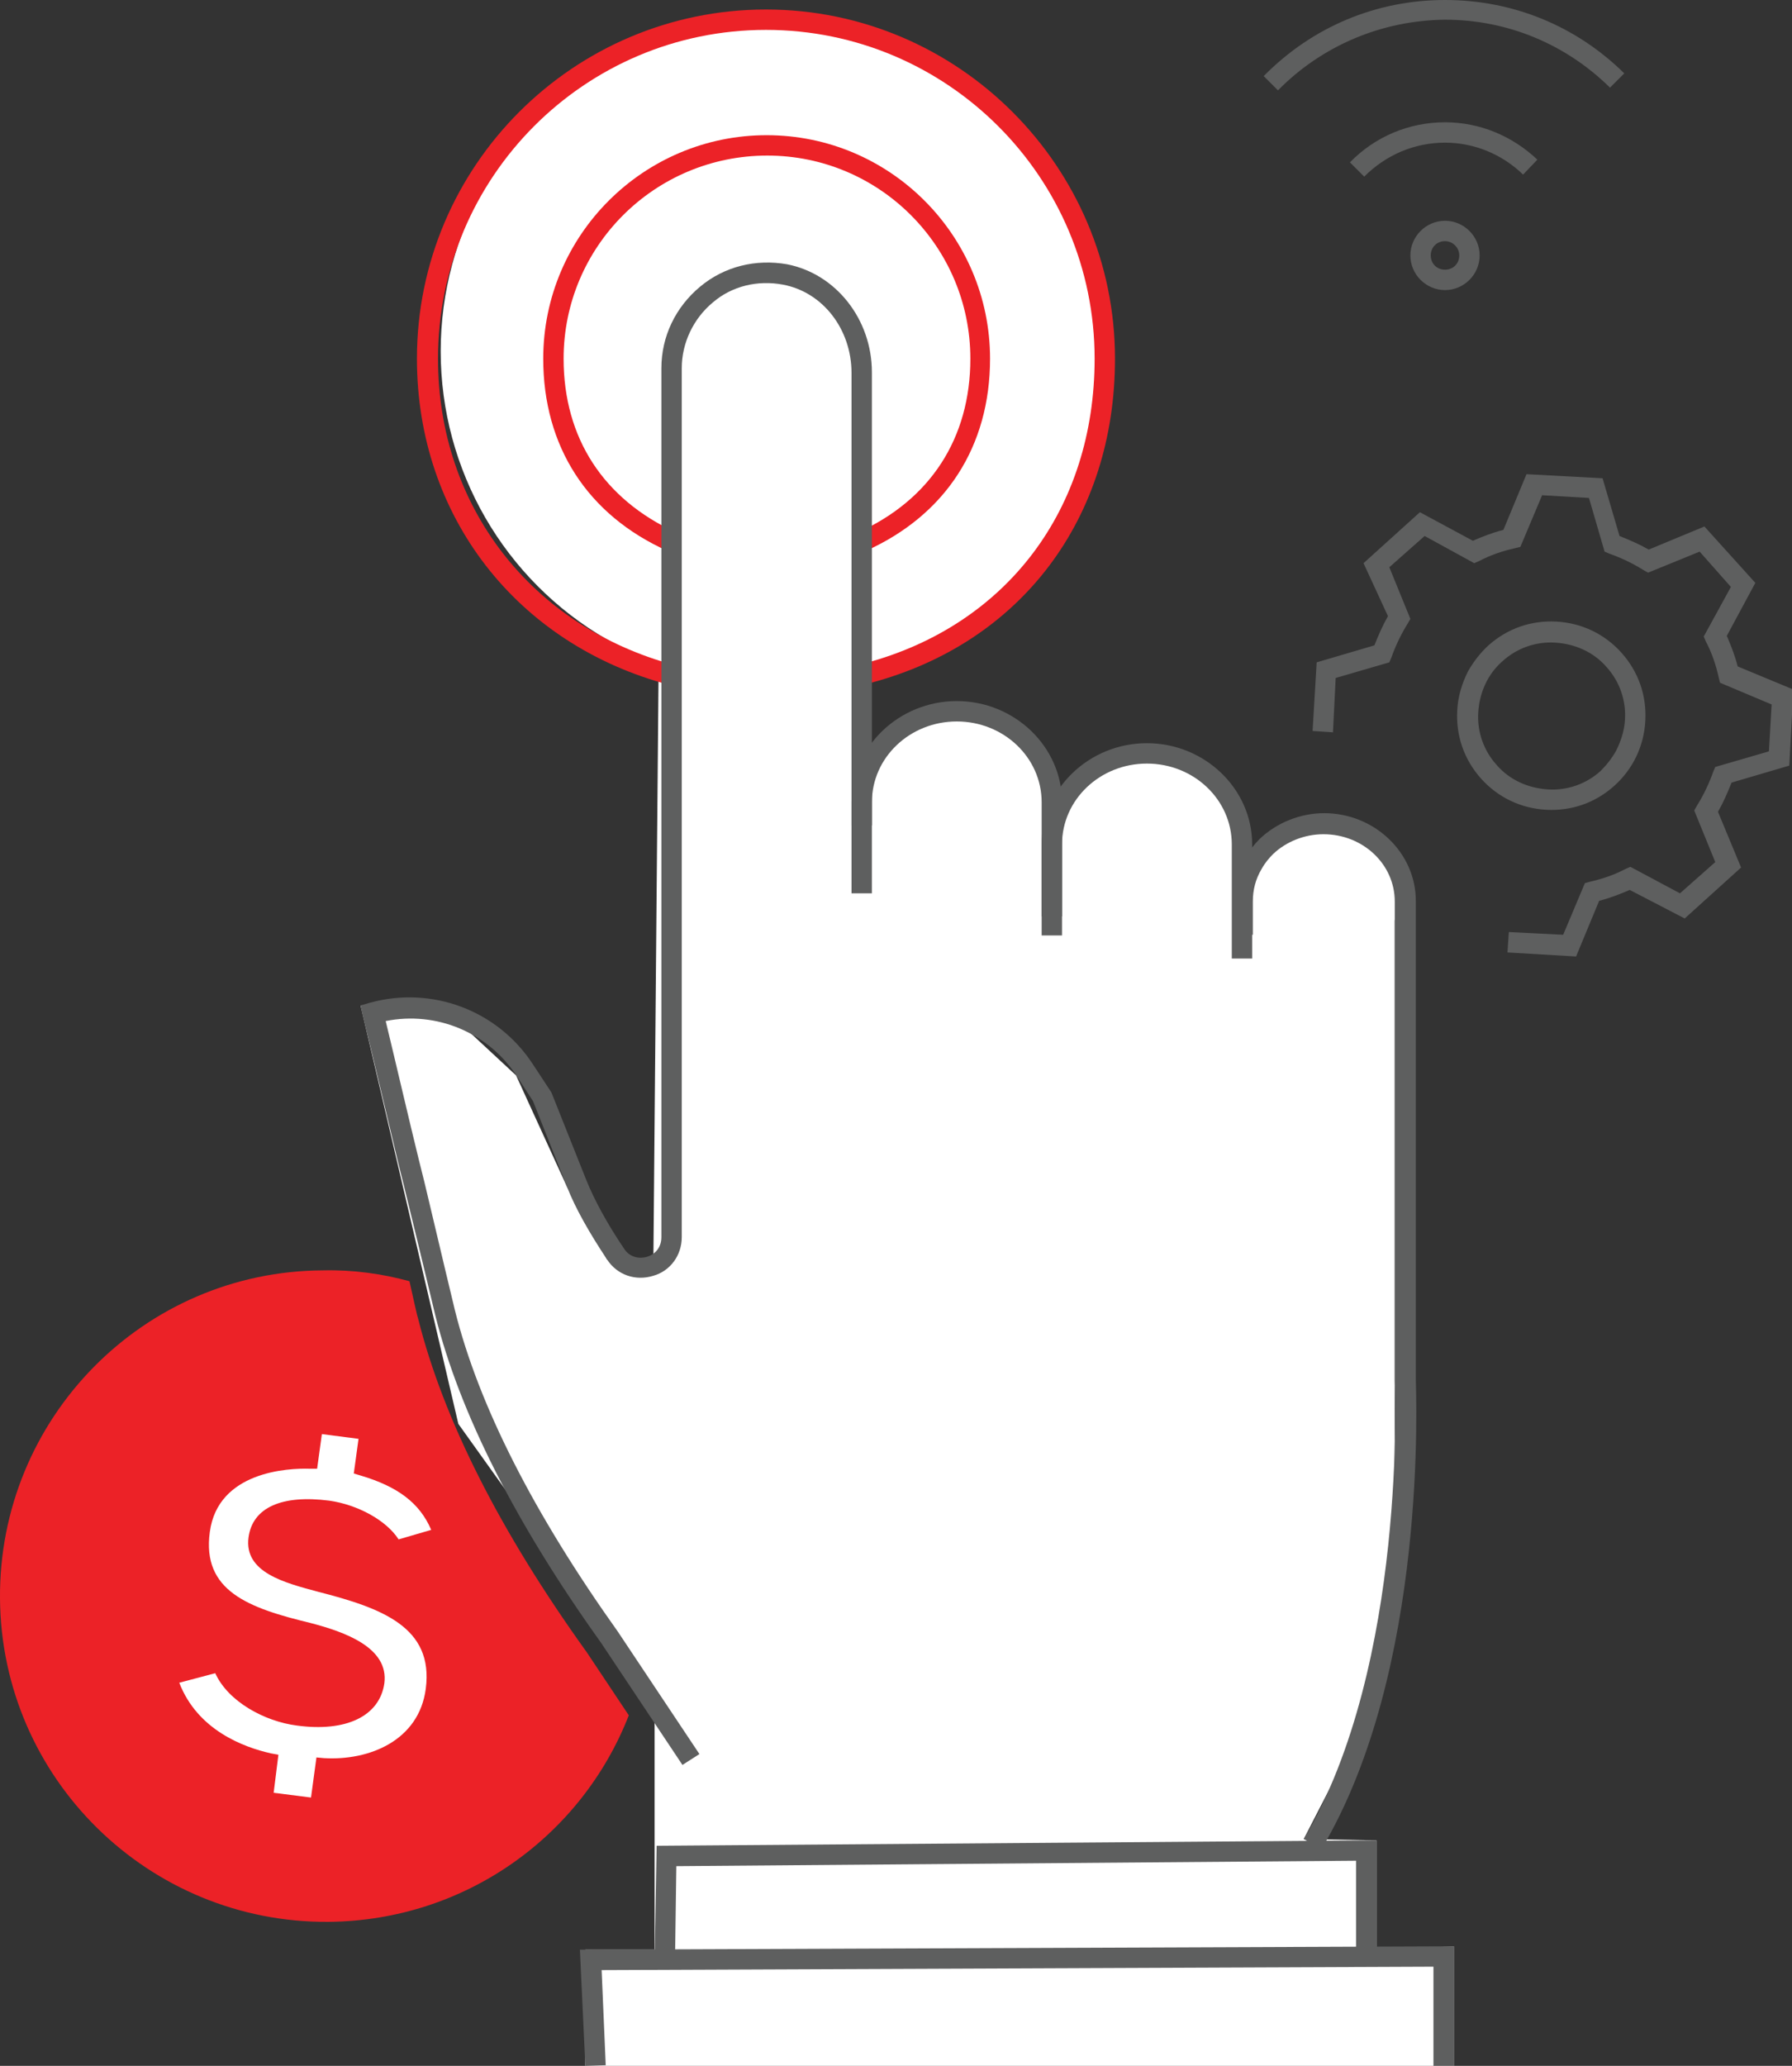 <?xml version="1.0" encoding="utf-8"?>
<!-- Generator: Adobe Illustrator 24.1.2, SVG Export Plug-In . SVG Version: 6.00 Build 0)  -->
<svg version="1.1" id="Layer_1" xmlns="http://www.w3.org/2000/svg" xmlns:xlink="http://www.w3.org/1999/xlink" x="0px" y="0px"
	 width="263.9px" height="304.1px" viewBox="0 0 263.9 304.1" style="enable-background:new 0 0 263.9 304.1;" xml:space="preserve"
	>
<rect x="0" y="0" width="263.9" height="304.1" fill="#333333" stroke="none"/>
<style type="text/css">
	.st0{fill:#FFFFFF;}
	.st1{fill:#5E5F5F;}
	.st2{fill:#EC2227;}
</style>
<circle class="st0" cx="113.9" cy="51.7" r="49"/>
<polyline class="st0" points="66.2,149.2 76,158.3 83.5,174.7 89.4,185.4 96.2,187.8 97.1,86 126.7,86 128.4,118.1 177.7,115.6 
	181.4,132.7 205.4,132.7 205.4,225.8 200.6,254 192,270.7 202.7,270.9 202.7,287.1 214.1,286.5 214.1,304.1 86.2,304.1 86.2,287 
	96.4,287 96.4,250 67.5,209.6 53.1,148 "/>
<ellipse class="st0" cx="140.8" cy="123" rx="14.1" ry="19.5"/>
<ellipse class="st0" cx="168.3" cy="134" rx="15.5" ry="23.5"/>
<ellipse class="st0" cx="194.5" cy="132.4" rx="11.4" ry="10.1"/>
<g>
	<g>
		<path class="st1" d="M212.8,42.7c-2.8,0-5.1-2.3-5.1-5.1c0-2.8,2.3-5.1,5.1-5.1s5.1,2.3,5.1,5.1C217.9,40.4,215.6,42.7,212.8,42.7
			z M212.8,35.5c-1.2,0-2.1,0.9-2.1,2.1s0.9,2.1,2.1,2.1s2.1-0.9,2.1-2.1S213.9,35.5,212.8,35.5z"/>
	</g>
	<g>
		<path class="st1" d="M200.9,26l-2.1-2.1c3.7-3.8,8.7-5.9,14-5.9c5.1,0,9.9,2,13.6,5.5l-2.1,2.2c-3.1-3-7.2-4.7-11.5-4.7
			C208.3,21,204.1,22.8,200.9,26z"/>
	</g>
	<g>
		<path class="st1" d="M188.2,13.3l-2.1-2.1C193.2,4,202.6,0,212.8,0c10,0,19.3,3.8,26.4,10.8l-2.1,2.1c-6.5-6.4-15.1-10-24.3-10
			C203.5,3,194.7,6.7,188.2,13.3z"/>
	</g>
</g>
<g>
	<path class="st2" d="M98.5,100.8c-22.5-6-37.1-24.9-37.1-48c0-28.4,23.1-51.4,51.4-51.4s51.4,23.1,51.4,51.4
		c0,23.5-13.8,41.8-35.9,47.7l-0.8-2.9c20.8-5.6,33.7-22.7,33.7-44.8c0-26.7-21.7-48.4-48.4-48.4S64.5,26.1,64.5,52.8
		c0,21.7,13.7,39.4,34.8,45.1L98.5,100.8z"/>
</g>
<g>
	<path class="st2" d="M98.3,81.1C86.5,75.8,80,65.7,80,52.8c0-18.2,14.8-32.9,32.9-32.9c18.2,0,32.9,14.8,32.9,32.9
		c0,12.9-6.5,23-18.3,28.3l-1.2-2.7c10.7-4.8,16.6-13.9,16.6-25.6c0-16.5-13.4-29.9-29.9-29.9C96.4,22.9,83,36.3,83,52.8
		c0,11.7,5.9,20.7,16.6,25.6L98.3,81.1z"/>
</g>
<path class="st2" d="M86.4,243.2c-12.8-17.8-21.1-34.3-24.8-49c-0.2-0.6-0.6-2.5-1.3-5.6c-4-1.1-8.3-1.7-12.7-1.6
	C21.1,187.1-0.2,208.8,0,235.3c0.2,26.5,21.9,47.8,48.4,47.6c20.2-0.2,37.3-12.7,44.2-30.4L86.4,243.2z"/>
<g>
	<path class="st1" d="M156.4,134.9h-3v-16.8c0-6.6-5.6-11.9-12.5-11.9s-12.5,5.3-12.5,11.9v13.4h-3v-13.4c0-8.2,7-14.9,15.5-14.9
		s15.5,6.7,15.5,14.9V134.9z"/>
</g>
<g>
	<path class="st1" d="M184.4,141.1h-3v-16.8c0-6.6-5.6-11.9-12.5-11.9c-6.9,0-12.5,5.3-12.5,11.9v13.4h-3v-13.4
		c0-8.2,7-14.9,15.5-14.9c8.5,0,15.5,6.7,15.5,14.9V141.1z"/>
</g>
<g>
	<path class="st1" d="M100.5,259.8l-12-18c-12.6-17.6-20.8-33.8-24.4-48.2c-0.3-1.2-1.7-7.2-4.6-19l-0.8-3.2
		c-1.6-6.6-3.7-15.6-5.3-22l-0.3-1.4l1.4-0.4c9.1-2.5,18.8,1.1,24,9.1l2.7,4.1l5.1,12.8c1.2,3,3.1,6.5,5.6,10.2
		c0.9,1.4,2.4,1.5,3.4,1.2c1-0.3,2.1-1.2,2.1-2.9V54.2c0-4.7,2.1-9,5.7-12c3.6-3,8.2-4.1,12.8-3.3c7.2,1.4,12.5,8.1,12.5,15.9v66.7
		h-3V54.9c0-6.4-4.2-11.9-10.1-13c-3.7-0.7-7.5,0.2-10.3,2.6c-2.9,2.4-4.6,6-4.6,9.7v127.9c0,2.7-1.7,5-4.2,5.7
		c-2.6,0.8-5.3-0.1-6.8-2.4c-2.6-3.9-4.7-7.6-5.9-10.7l-5-12.6l-2.4-3.7c-4.2-6.4-11.8-9.6-19.3-8.1c1.5,6.2,3.4,14.4,4.9,20.5
		l0.8,3.2c2.8,11.8,4.2,17.7,4.5,18.9c3.5,14,11.6,29.9,24,47.3l12,18L100.5,259.8z"/>
</g>
<g>
	<path class="st1" d="M194.6,272.2l-2.6-1.5c15.3-25.7,13.4-67.1,13.4-67.5l0-70.5c0-5.5-4.7-9.9-10.5-9.9c-2.8,0-5.5,1.1-7.4,2.9
		c-0.6,0.6-1.2,1.3-1.7,2.2c-0.9,1.5-1.3,3.1-1.3,4.8v4.9h-3v-4.9c0-2.2,0.6-4.5,1.8-6.4c0.7-1.1,1.4-2,2.2-2.8
		c2.5-2.4,6-3.8,9.5-3.8c7.4,0,13.5,5.8,13.5,12.9v70.4C208.5,204.8,210.4,245.7,194.6,272.2z"/>
</g>
<g>
	<polygon class="st1" points="99.4,289 96.4,288.9 96.7,271.7 202.7,270.9 202.7,287.1 199.7,287.1 199.7,273.9 99.6,274.7 	"/>
</g>
<g>
	<polygon class="st1" points="86.2,304.1 85.4,287 214.1,286.5 214.1,304.1 211.1,304.1 211.1,289.5 88.6,290 89.2,304 	"/>
</g>
<g>
	<path class="st0" d="M40.3,263.9l0.7-5.6l-1.1-0.2c-4-0.9-10.8-3.4-13.5-10.4l5.3-1.4c1.9,4.2,7.3,7.1,12,7.7
		c7.3,1,12.2-1.4,12.9-6.2c0.7-5.3-5.9-7.6-10.9-8.9c-9.1-2.2-16-4.7-14.8-13.4c1.2-8.9,11.5-9.4,14.7-9.3l1.1,0l0.7-5.1l5.4,0.7
		l-0.7,5.1l1,0.3c5.4,1.6,8.7,4,10.4,8l-4.8,1.4c-1.8-2.8-6-5.1-10.2-5.7c-7-0.9-11.3,1-11.9,5.4c-0.7,5.2,5.4,6.7,10.2,8
		c9.4,2.4,17.1,5.2,15.9,14.3c-1,7.6-8.3,10.6-15,10.2l-1.1-0.1l-0.8,5.9L40.3,263.9z"/>
</g>
<g id="gear-5-icon_2_">
	<path class="st1" d="M200.8,82.9l8.3-7.5l7.8,4.2c1.4-0.6,2.9-1.2,4.5-1.6l3.4-8.2l11.2,0.6l2.5,8.5c1.5,0.6,2.9,1.2,4.3,2l8.2-3.4
		l7.5,8.3l-4.2,7.8c0.6,1.4,1.2,2.9,1.6,4.5l8.2,3.4l-0.6,11.2l-8.5,2.5c-0.6,1.5-1.2,2.9-2,4.3l3.4,8.2l-8.3,7.5L240,131
		c-1.4,0.6-2.9,1.2-4.5,1.6l-3.4,8.2l-10.1-0.6l0.2-3l8,0.4l3.2-7.6l0.7-0.2c1.8-0.4,3.6-1,5.3-1.9l0.7-0.3l7.3,3.9l5.2-4.6
		l-3.1-7.6l0.4-0.7c1-1.6,1.8-3.3,2.4-5l0.3-0.7l7.9-2.3l0.4-6.9l-7.6-3.2l-0.2-0.8c-0.4-1.8-1-3.6-1.9-5.3l-0.3-0.7l4-7.3l-4.6-5.2
		l-7.6,3.1l-0.7-0.4c-1.6-1-3.3-1.8-5-2.4l-0.7-0.3l-2.3-7.9l-6.9-0.4l-3.2,7.6l-0.8,0.2c-1.8,0.4-3.6,1-5.3,1.9l-0.7,0.3l-7.3-4
		l-5.2,4.6l3.1,7.6l-0.4,0.7c-1,1.6-1.8,3.3-2.4,5l-0.3,0.7l-7.9,2.3l-0.4,8l-3-0.2l0.6-10.1l8.5-2.5c0.6-1.5,1.2-2.9,2-4.3
		L200.8,82.9z M216.2,98.8c0.8-1.4,1.8-2.7,3-3.8c2.8-2.5,6.3-3.7,10-3.5c3.7,0.2,7.1,1.8,9.6,4.6c2.5,2.8,3.7,6.3,3.5,10
		c-0.2,3.7-1.8,7.1-4.6,9.6c-2.8,2.5-6.3,3.7-10,3.5c-3.7-0.2-7.1-1.8-9.6-4.6c-2.5-2.8-3.7-6.3-3.5-10
		C214.7,102.5,215.3,100.6,216.2,98.8z M238,110.5c0.7-1.4,1.2-2.9,1.3-4.5c0.2-2.9-0.8-5.7-2.7-7.8c-1.9-2.2-4.6-3.4-7.5-3.6
		c-2.9-0.2-5.7,0.8-7.8,2.7c-2.2,1.9-3.4,4.6-3.6,7.5c-0.2,2.9,0.8,5.7,2.7,7.8c1.9,2.2,4.6,3.4,7.5,3.6c2.9,0.2,5.7-0.8,7.8-2.7
		C236.6,112.6,237.4,111.6,238,110.5z"/>
</g>
</svg>
